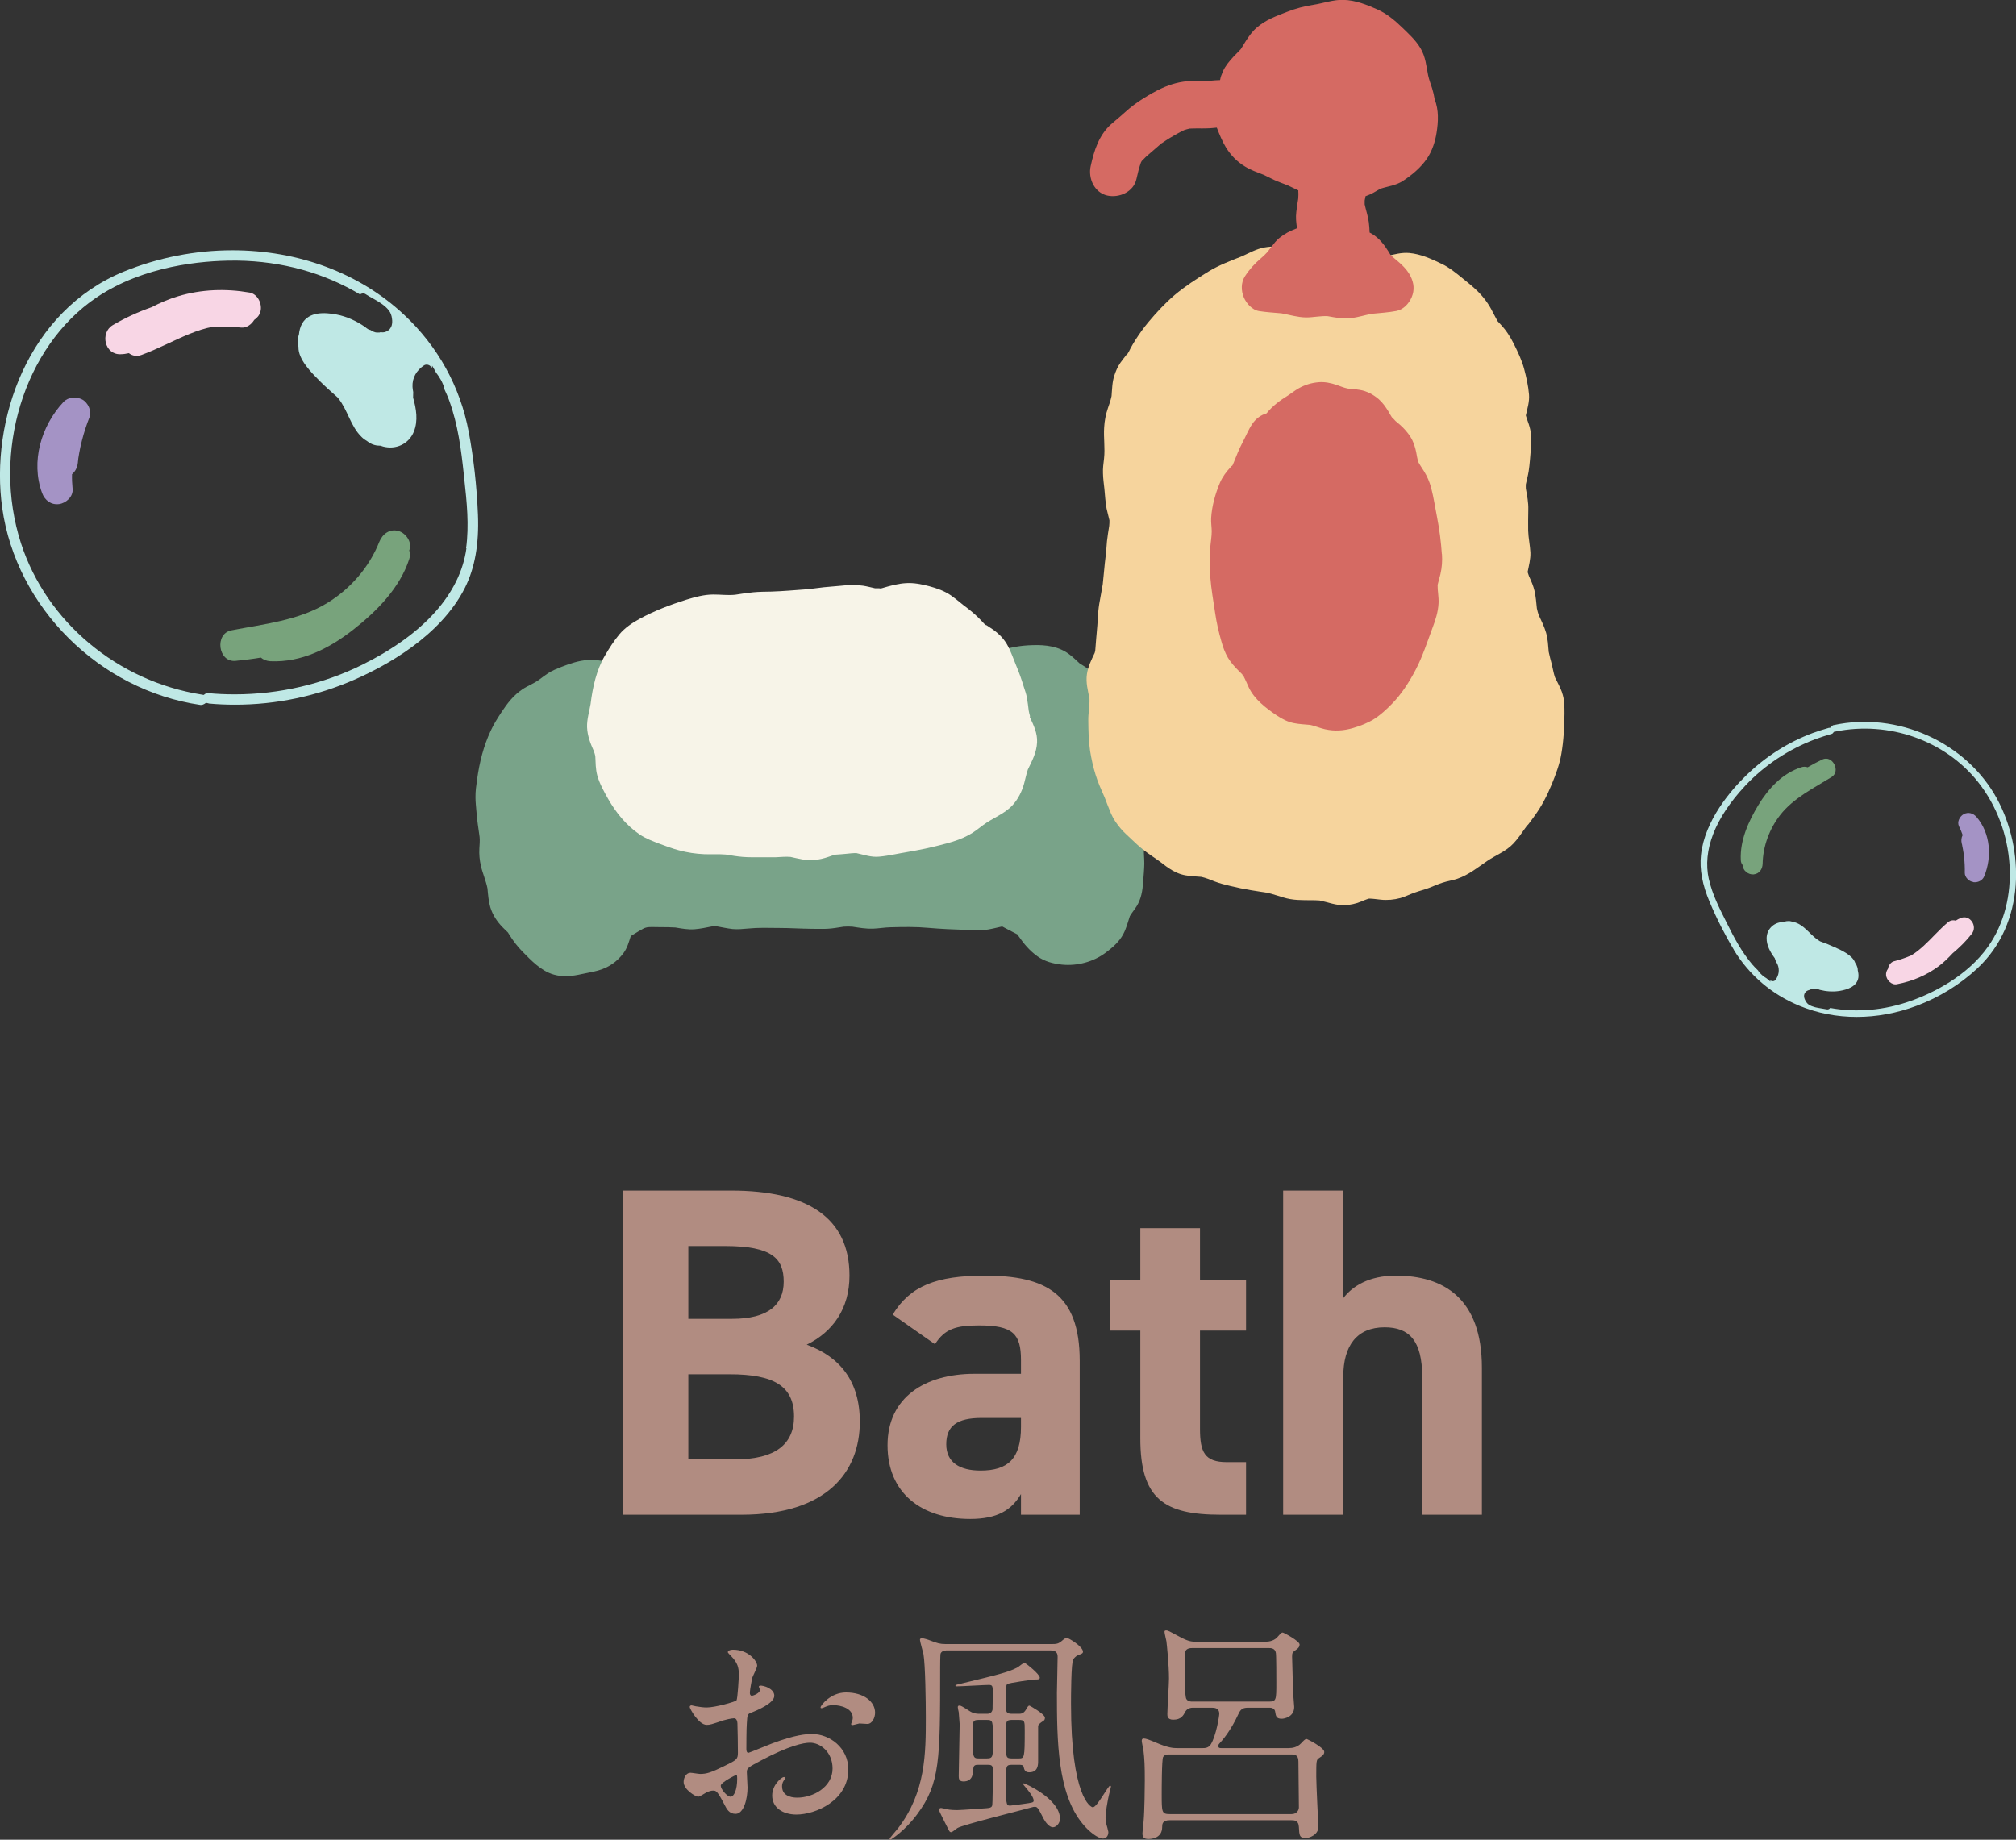 <?xml version="1.0" encoding="UTF-8"?>
<svg id="_レイヤー_2" data-name="レイヤー 2" xmlns="http://www.w3.org/2000/svg" viewBox="0 0 171.63 156.64">
  <rect x="0" y="0" width="171.63" height="156.64" fill="#333333" stroke="none"/>
  <defs>
    <style>
      .cls-1 {
        fill: #b18c81;
      }

      .cls-2 {
        fill: #b18c81;
      }

      .cls-3 {
        fill: #a493c5;
      }

      .cls-4 {
        fill: #f6ede6;
      }

      .cls-5 {
        fill: #d56a63;
      }

      .cls-6 {
        fill: #f8d6e5;
      }

      .cls-7 {
        fill: #78a37c;
      }

      .cls-8 {
        fill: #bfe8e5;
      }

      .cls-9 {
        fill: #add9cb;
      }

      .cls-10 {
        fill: #f7f4e8;
      }

      .cls-11 {
        fill: #f2a182;
      }

      .cls-12 {
        fill: #79a389;
      }

      .cls-13 {
        fill: #f6d49d;
      }
    </style>
  </defs>
  <g id="_文字" data-name="文字">
    <g>
      <g>
        <g>
          <path class="cls-1" d="M65.92,144.38c0,.66-1.52,1.26-2,1.46-.28.1-.3.18-.34.88-.04.44-.04,2.06-.04,2.16,0,.12,0,.36.18.36.06,0,1.7-.68,2.02-.8,1.98-.74,2.88-.8,3.4-.8,1.46,0,3.08,1.14,3.08,3.02,0,2.64-2.78,3.84-4.42,3.84-1.14,0-2.06-.58-2.06-1.62,0-.94.82-1.58,1-1.58.06,0,.1.06.1.1,0,.06-.04.1-.08.16-.06.08-.18.24-.18.54,0,.96,1.1.96,1.3.96,1.32,0,3-.88,3-2.48,0-1.42-1.06-2.2-1.92-2.2-.56,0-1.8.26-4.14,1.5-1.12.6-1.24.66-1.24,1,0,.22.06,1.12.06,1.32,0,.92-.3,2.24-1.02,2.24-.54,0-.76-.42-.92-.74-.64-1.24-.74-1.24-1-1.24-.18,0-.38.08-.5.12-.12.06-.62.4-.76.4-.22,0-1.24-.6-1.24-1.26,0-.36.22-.78.58-.78.12,0,.7.1.82.1.54,0,.9-.1,2.08-.68,1.02-.5,1.14-.56,1.14-1.12,0-.46-.02-2.16-.04-2.5,0-.14-.06-.44-.28-.44-.24,0-.8.14-.92.18-1.02.34-1.12.38-1.42.38-.68,0-1.44-1.38-1.44-1.52,0-.1.08-.14.16-.14.06,0,.3.08.36.08.36.06.66.1.92.1.72,0,2.42-.48,2.54-.6.1-.14.2-1.96.2-2.18,0-.62-.1-1.02-.66-1.6-.04-.04-.28-.28-.28-.32,0-.18.32-.22.44-.22,1.34,0,2.06.98,2.06,1.36,0,.18-.38.9-.42,1.04-.02.14-.2.94-.2,1.3,0,.08.04.22.16.22.14,0,.7-.22.7-.5,0-.04-.1-.24-.1-.28,0-.02.04-.06.08-.08.28-.04,1.24.24,1.24.86ZM61.36,152.04c0,.3.54.94.84.94.28,0,.56-.56.56-1.54,0-.08,0-.28-.06-.32-.06,0-1.34.64-1.34.92ZM74.5,145.82c0,.42-.24.96-.66.96-.12,0-.58-.04-.68-.04-.1.02-.52.14-.6.14-.04,0-.1-.02-.1-.1,0-.04.06-.14.06-.16.04-.12.08-.22.08-.36,0-.8-1-1.08-1.68-1.08-.32,0-.5.08-.78.2-.08.04-.14.06-.2.06s-.08-.02-.08-.08c0-.14.84-1.26,2.16-1.26,1.54,0,2.48.8,2.48,1.72Z"/>
          <path class="cls-1" d="M89.6,139.98c.32,0,.48-.02.74-.22.32-.28.38-.3.5-.3s1.36.72,1.36,1.18c0,.08-.04.16-.3.24-.22.08-.32.14-.52.38-.2.24-.2,3.3-.2,3.82,0,7.9,1.66,8.8,1.86,8.8.36,0,1.3-1.84,1.46-1.84.04,0,.08.02.08.08,0,.04-.08.34-.1.42-.24.92-.36,1.92-.36,2.22,0,.06,0,.28.06.52.02.04.18.66.18.7,0,.38-.22.56-.46.56-.44,0-1.22-.62-1.72-1.24-2.16-2.58-2.2-7.14-2.2-11.16,0-.44.06-2.58.06-3.08,0-.54-.42-.54-.66-.54h-8.7c-.16,0-.48,0-.6.26-.04.1-.04,1.14-.04,1.28,0,7.78,0,9.78-1.96,12.42-1,1.36-2.22,2.16-2.28,2.16-.02,0-.06-.04-.06-.08,0-.06.48-.6.72-.9,2.36-3.08,2.36-6.42,2.36-9.44,0-1.28-.04-4.46-.2-5.38-.04-.2-.3-1.08-.3-1.22,0-.08.06-.14.16-.14.12,0,.54.12.72.2.58.22.82.3,1.28.3h9.12ZM86.16,150.26c-.52,0-.52.12-.52,1.28,0,1.98,0,2.2.34,2.2.1,0,.94-.12,1.1-.14.84-.12.92-.12.92-.3,0-.3-.5-.9-.72-1.16-.04-.04-.18-.2-.18-.26,0-.02.02-.04.06-.04.1,0,3.08,1.32,3.08,3.02,0,.38-.32.72-.6.72-.32,0-.64-.44-.78-.7-.48-.94-.54-1.04-.76-1.04-.08,0-.2.02-.24.04-1,.28-5.86,1.48-6.34,1.76-.08.04-.44.36-.54.36-.12,0-.16-.06-.3-.36-.26-.5-.74-1.46-.74-1.52,0-.12.08-.18.18-.18.06,0,.38.08.44.1.36.08.86.08.92.08.36,0,2.48-.16,2.5-.16.22-.02.42-.04.48-.2.06-.14.06-2.18.06-3.12,0-.38-.18-.38-.52-.38h-.68c-.28,0-.44.02-.46.36-.02.38-.04,1.06-.84,1.06-.4,0-.4-.28-.4-.48,0-.62.08-3.7.08-4.4,0-.04-.08-1-.08-1.02-.02-.08-.08-.36-.08-.42,0-.1.04-.14.14-.14.12,0,.2.04.92.5.32.2.66.2.82.2h.58c.14,0,.42,0,.5-.36,0-.04.02-.92.02-1.38,0-.58,0-.72-.32-.72-.38,0-2.3.12-2.74.12-.06,0-.12,0-.12-.04,0-.08.06-.1.52-.2,3.06-.74,4-.96,4.78-1.38.08-.04.46-.38.58-.38.08,0,1.3.96,1.3,1.26,0,.16-.12.16-.44.16-.08,0-2.24.28-2.34.4-.1.1-.1.28-.1,1.98,0,.34.04.54.5.54h.56c.22,0,.44,0,.66-.38.14-.24.18-.32.28-.32.02,0,1.32.72,1.32,1.04,0,.18-.08.24-.22.32-.12.08-.32.22-.36.36v2.96c0,.36,0,1-.76,1-.38,0-.42-.24-.48-.48-.04-.16-.24-.16-.44-.16h-.54ZM84,149.72c.54,0,.54-.14.54-1.46,0-1.76,0-1.82-.54-1.82h-.68c-.52,0-.52.12-.52,1.24,0,1.96.02,2.04.54,2.04h.66ZM86.14,146.44c-.16,0-.4,0-.46.24-.04.1-.04,1.64-.04,1.82,0,1.1,0,1.22.5,1.22h.56c.52,0,.54,0,.54-2.42,0-.74,0-.86-.5-.86h-.6Z"/>
          <path class="cls-1" d="M106.26,145.4c-.36,0-.62.06-.82.52-.68,1.48-1.38,2.26-1.62,2.52-.04.04-.1.1-.1.22,0,.18.14.18.24.18h5.76c.34,0,.74-.08,1.06-.42.16-.18.34-.36.44-.36.08,0,1.52.74,1.52,1.1,0,.24-.16.34-.46.54-.22.14-.22.28-.22,1.58,0,.68.18,4.2.18,4.26,0,.72-.82.96-1.08.96-.56,0-.54-.28-.58-.94-.02-.58-.4-.58-.66-.58h-10.34c-.64,0-.64.36-.64.58,0,1.02-1.04,1.02-1.18,1.02-.38,0-.5-.16-.5-.48,0-.14.08-.88.1-1.04.08-.88.1-2.96.1-3.44,0-1.3-.02-1.8-.12-2.64-.02-.12-.14-.64-.14-.76,0-.16.08-.2.16-.2.2,0,.5.12.98.32,1.14.5,1.58.5,1.86.5h2.2c.16,0,.48,0,.68-.32.46-.74.72-2.42.72-2.6,0-.5-.42-.52-.6-.52h-1.68c-.1,0-.42.02-.6.32-.18.34-.36.7-1.04.7-.5,0-.5-.32-.5-.48,0-.44.14-2.54.14-3.02,0-1.14-.18-2.86-.22-3.18-.02-.12-.16-.66-.16-.8,0-.08.02-.12.16-.12.12,0,.24.06,1.24.6.68.36.98.36,1.26.36h5.96c.64,0,.94-.34.96-.36.34-.38.38-.42.48-.42.08,0,1.44.72,1.44,1.02,0,.18-.1.3-.24.4-.36.26-.4.28-.4.62s.08,2.7.1,3.24c0,.16.08.88.08,1.06,0,.84-.84,1-1.06,1-.48,0-.5-.24-.56-.6-.02-.2-.2-.34-.44-.34h-1.86ZM109.96,154.46c.46,0,.62-.36.62-.56,0-.56-.04-3.3-.04-3.92,0-.56-.3-.6-.64-.6h-10.34c-.2,0-.4,0-.54.22-.12.2-.12,2.86-.12,3.14,0,1.56,0,1.72.68,1.72h10.38ZM108.04,144.88c.62,0,.62-.16.62-1.62,0-.4,0-2.32-.04-2.52-.06-.42-.44-.42-.6-.42h-6.48c-.18,0-.54,0-.64.32-.04.1-.04,1.48-.04,1.78,0,.16,0,2.06.14,2.24.14.22.36.22.54.22h6.5Z"/>
        </g>
        <g>
          <path class="cls-2" d="M62.24,101.37c6.52,0,10.08,2.32,10.08,7.24,0,2.84-1.44,4.8-3.64,5.88,2.84,1.04,4.52,3.12,4.52,6.56,0,4.28-2.8,7.92-10.08,7.92h-10.12v-27.6h9.24ZM58.6,112.29h3.72c3.08,0,4.4-1.2,4.4-3.16s-.96-3.04-5-3.04h-3.12v6.2ZM58.6,124.25h4.04c3.36,0,4.96-1.28,4.96-3.64,0-2.6-1.72-3.6-5.48-3.6h-3.52v7.24Z"/>
          <path class="cls-2" d="M82.96,116.97h3.96v-1.16c0-2.24-.68-2.96-3.56-2.96-1.96,0-2.92.28-3.76,1.6l-3.6-2.52c1.48-2.44,3.72-3.32,7.84-3.32,5.16,0,8.08,1.52,8.08,7.24v13.12h-5v-1.76c-.8,1.36-2,2.12-4.32,2.12-4.16,0-7.04-2.2-7.04-6.28s3.2-6.08,7.4-6.08ZM86.92,120.73h-3.36c-2.08,0-3,.68-3,2.24s1.16,2.24,2.92,2.24c2.32,0,3.44-1,3.44-3.72v-.76Z"/>
          <path class="cls-2" d="M94.52,108.97h2.56v-4.4h5.08v4.4h3.92v4.32h-3.92v8.36c0,2,.4,2.84,2.28,2.84h1.64v4.48h-2.16c-4.84,0-6.84-1.36-6.84-6.52v-9.16h-2.56v-4.32Z"/>
          <path class="cls-2" d="M109.24,101.37h5.12v9.16c.76-1,2.16-1.92,4.48-1.92,4.04,0,7.32,1.92,7.32,7.84v12.52h-5.08v-11.72c0-3.12-1.12-4.24-3.2-4.24-2.36,0-3.52,1.56-3.52,4.2v11.76h-5.12v-27.6Z"/>
        </g>
      </g>
      <g>
        <g>
          <path class="cls-9" d="M95.45,59.62s.06.05.08.08c-.02-.03-.08-.1-.19-.21,0,0,0,.01.01.02.03.04.06.07.1.11Z"/>
          <path class="cls-12" d="M98.01,66.21c-.03-.53-.12-1.06-.23-1.57-.15-.74-.32-1.49-.55-2.22-.14-.45-.3-.94-.54-1.35-.23-.4-.56-.76-.89-1.08-.09-.09-.19-.18-.28-.27.05.06-.03.02-.09-.07-.03-.04-.06-.08-.09-.12-.01-.01-.02-.03-.04-.04,0,0,.01.02.02.02-.28-.38-.58-.74-.91-1.07-.62-.62-1.3-1.19-2.04-1.67-.13-.09-.27-.16-.4-.25,0,0-.01,0-.02-.01-.01,0-.02-.02-.03-.02-.28-.26-.55-.52-.85-.75-.91-.71-2.04-.85-3.17-.81-1.02.03-1.99.18-2.94.58,0,0,.01,0,.02,0-.27.04-.53.08-.8.15-.14.04-.28.07-.43.1-.11,0-.22.01-.33,0-.31-.09-.6-.22-.91-.27-.65-.11-1.27-.09-1.91-.03-.48.05-.97.05-1.46.09-.4.03-.8.1-1.2.12-1.99.12-4,.04-5.98.3.18-.02.36-.05.54-.07-.38.05-.77.08-1.15.05-.47-.09-.93-.21-1.42-.22-.47-.01-.93.04-1.4.1-.53.06-1.07.06-1.6.1-.55.03-1.11.07-1.67.06-.5,0-1-.05-1.5-.04-.58.02-1.14.15-1.71.24-.61.06-1.21.09-1.82.17.18-.02.36-.05.54-.07-.59.08-1.19.09-1.78.09-.5,0-1.02.05-1.53,0-.59-.11-1.18-.25-1.79-.2-.42.03-.84.08-1.24.2-.19.06-.37.11-.55.15-.56.03-1.12-.02-1.68-.05-.7-.17-1.42-.34-2.14-.29-.81.06-1.51.3-2.26.59-.39.16-.79.31-1.14.54-.27.18-.53.38-.79.57-.44.32-.96.5-1.41.81-.74.5-1.26,1.17-1.75,1.91-.34.52-.68,1.05-.94,1.62-.61,1.31-.95,2.68-1.15,4.11-.07.51-.15,1.03-.14,1.55,0,.4.05.79.08,1.19.05.73.17,1.45.27,2.18.03.33,0,.65-.02.98-.03.5.02.99.13,1.48.15.65.43,1.26.56,1.92.05.54.09,1.08.24,1.6.2.66.57,1.22,1.05,1.71.14.15.3.29.44.43.01.01.02.02.03.04.03.04.05.09.08.13.32.52.69,1.01,1.12,1.45.78.79,1.6,1.67,2.69,1.98.79.23,1.61.13,2.4-.05.45-.1.9-.17,1.34-.29.91-.25,1.63-.74,2.19-1.49.32-.43.46-.95.62-1.45.06-.04.13-.08.19-.12.31-.19.62-.38.94-.55.11-.04.22-.07.33-.09.36-.02.73,0,1.08,0,.42,0,.84,0,1.26.03.54.09,1.08.19,1.62.15.52-.04,1.02-.15,1.53-.25.12,0,.25,0,.37,0,.45.08.89.18,1.34.23.44.04.87,0,1.3-.04.9-.09,1.8-.06,2.71-.05.88,0,1.76.06,2.65.07.46,0,.93.02,1.39,0,.47-.02.94-.11,1.41-.18.25-.02.5-.02.75,0,.58.09,1.16.19,1.75.17.51-.02,1.01-.11,1.51-.12,1.08-.03,2.14-.05,3.21.05,1.05.09,2.1.14,3.15.17.52.02,1.04.07,1.56.02.54-.05,1.05-.2,1.57-.31.35.18.7.38,1.05.55.08.04.17.09.25.13.04.06.08.12.12.18.46.66.93,1.21,1.58,1.68.62.45,1.35.63,2.09.71,1.3.13,2.66-.23,3.71-1.01.59-.44,1.16-.93,1.51-1.59.26-.49.39-1.01.56-1.53.17-.29.39-.54.57-.83.4-.64.51-1.34.56-2.09.04-.51.09-1.04.1-1.55,0-.48-.06-.95-.04-1.43.05-.24.12-.48.18-.72.14-.54.22-1.08.25-1.64.05-.81,0-1.62.1-2.43.04-.37.1-.74.08-1.11Z"/>
        </g>
        <g>
          <path class="cls-10" d="M87.69,60.97c-.05-.15-.08-.3-.11-.45-.04-.36-.09-.73-.15-1.09-.06-.35-.18-.67-.29-1.01-.18-.6-.38-1.16-.62-1.73-.26-.62-.47-1.28-.81-1.86-.37-.61-.86-1.04-1.46-1.42-.1-.06-.2-.13-.3-.2.07.06-.02.03-.13-.08,0,0,0,0,0,0-.04-.03-.08-.05-.13-.08.05.03.08.05.11.07-.09-.09-.16-.18-.25-.27-.44-.47-.92-.87-1.43-1.25,0,0,0,0-.01,0-.11-.09-.22-.18-.33-.27-.27-.22-.54-.44-.83-.64-.55-.38-1.21-.61-1.85-.78-.63-.17-1.32-.3-1.96-.26-.71.04-1.37.23-2.05.43-.03,0-.06.02-.09.03-.11-.02-.22-.03-.33-.02-.06,0-.11,0-.17,0-.34-.07-.68-.17-1.03-.22-.64-.09-1.21-.07-1.84,0-.49.05-.98.08-1.48.13-.51.05-1.02.14-1.54.18-.98.07-1.97.16-2.95.19-.51.01-1.03.01-1.54.06-.51.05-1.03.13-1.54.21-.62.06-1.22-.02-1.85-.02-.8,0-1.57.22-2.33.45-1.36.43-2.67.93-3.93,1.61-.64.35-1.27.77-1.74,1.33-.47.56-.86,1.18-1.23,1.81-.72,1.22-1.05,2.71-1.22,4.12-.11.65-.32,1.3-.3,1.97.03.75.28,1.37.57,2.03.05.14.1.28.13.43.03.56.02,1.11.17,1.66.19.68.56,1.35.91,1.97.68,1.19,1.54,2.26,2.68,3.04.54.37,1.18.6,1.78.83.52.19,1.04.39,1.58.53.7.19,1.43.3,2.16.33.61.02,1.22-.02,1.83.03.47.08.95.16,1.43.2.48.04.97.03,1.45.03.46,0,.92.01,1.38,0,.41-.02.83-.06,1.24-.03.66.14,1.31.33,1.99.27.46-.04.84-.13,1.27-.28.19-.07.38-.13.57-.18.3-.02.6-.04.89-.07.3-.03.61-.07.91-.06.64.14,1.26.37,1.94.3.87-.08,1.71-.3,2.58-.42-.18.02-.36.05-.54.07,1.26-.17,2.51-.46,3.74-.79.63-.17,1.26-.39,1.83-.7.44-.23.83-.55,1.23-.85.8-.6,1.79-.93,2.49-1.68.49-.53.81-1.18,1-1.87.11-.4.18-.8.32-1.19.36-.74.74-1.44.78-2.3.04-.8-.3-1.47-.62-2.16Z"/>
          <path class="cls-10" d="M83.95,53.21s-.07-.05-.14-.09c0,0,0,0,.01.01.04.03.09.05.13.08Z"/>
        </g>
      </g>
      <g>
        <g>
          <path class="cls-4" d="M95.9,30.18s.07-.09.11-.14c-.03.04-.08.1-.11.14Z"/>
          <path class="cls-4" d="M96.02,30.02s0,0,0,.01c.01-.02.02-.03.03-.04,0,0-.01.01-.02.03Z"/>
          <path class="cls-4" d="M129.95,70.32c.2-.2.2-.22.15-.17-.04.05-.09.1-.14.15,0,0,0,.01-.01.02Z"/>
          <path class="cls-13" d="M132.97,58.92c-.16-.44-.39-.84-.59-1.25-.12-.36-.18-.74-.27-1.11-.09-.35-.19-.7-.26-1.05-.05-.55-.07-1.12-.23-1.65-.15-.52-.4-1.01-.63-1.51-.06-.18-.11-.36-.15-.55-.05-.5-.09-1-.2-1.49-.1-.43-.28-.84-.47-1.25-.04-.12-.08-.23-.12-.35,0,0,0,0,0,0,.11-.55.26-1.1.24-1.66-.03-.62-.17-1.23-.19-1.85-.01-.6,0-1.2.01-1.8.02-.61-.1-1.2-.21-1.8,0-.12-.01-.24,0-.36.08-.37.18-.74.24-1.11.1-.64.13-1.29.19-1.94.06-.62.06-1.23-.11-1.84-.09-.33-.23-.65-.32-.98.13-.59.32-1.17.27-1.78-.06-.74-.23-1.48-.42-2.2-.2-.74-.53-1.42-.87-2.11-.31-.62-.65-1.15-1.13-1.66-.09-.09-.18-.19-.26-.28-.13-.26-.28-.51-.41-.77-.32-.66-.75-1.24-1.27-1.76-.42-.41-.88-.78-1.34-1.15-.54-.44-1.09-.89-1.72-1.19-.9-.43-1.78-.84-2.78-.93-.66-.06-1.3.13-1.95.27-.04-.01-.08-.03-.12-.04-.27-.12-.54-.25-.82-.32-.44-.11-.89-.15-1.34-.19-.62-.1-1.25-.22-1.88-.23-.4,0-.82.05-1.2.18-.15.05-.3.11-.45.15-.06,0-.12,0-.18,0-.2-.04-.4-.09-.61-.15-.32-.09-.65-.14-.98-.18-.14-.03-.28-.04-.43-.04-.08,0-.16,0-.24,0-.72,0-1.41-.05-2.13.08-.66.12-1.27.46-1.88.74-.98.39-1.97.75-2.88,1.31-.99.61-1.99,1.25-2.88,2-.8.68-1.54,1.48-2.21,2.28-.42.5-.8,1.03-1.15,1.58-.13.21-.26.43-.38.65-.09.15-.22.52-.39.61,0,0,0-.02.03-.04,0,0,0,.01-.01.02-.17.22-.35.44-.51.67-.22.32-.38.68-.5,1.05-.2.57-.2,1.18-.25,1.78-.07.35-.19.69-.31,1.03-.18.53-.29,1.07-.32,1.64-.06.89.09,1.76-.01,2.65-.05.42-.11.84-.09,1.26.01.44.07.88.12,1.32.06.57.08,1.14.19,1.7.07.33.17.65.24.98,0,.16,0,.31-.02.47-.07.44-.14.87-.19,1.31-.04.45-.06.89-.12,1.33-.1.78-.15,1.56-.24,2.34-.09.56-.21,1.12-.3,1.68-.13.8-.12,1.59-.21,2.39.02-.18.05-.36.07-.54-.11.71-.13,1.43-.2,2.14-.01.06-.03.12-.05.18-.28.59-.57,1.16-.66,1.82-.1.71.09,1.38.22,2.06.03.61-.11,1.23-.1,1.85.01.86.02,1.72.15,2.58.11.69.26,1.38.47,2.05.2.66.49,1.3.77,1.93.18.46.35.93.55,1.39.21.48.49.88.83,1.28.27.32.59.59.89.88.35.33.68.65,1.06.94.38.3.78.56,1.18.84.32.22.62.48.95.7.43.29.93.53,1.44.61.45.08.89.09,1.34.13.39.09.76.24,1.13.39.44.17.89.28,1.35.39,1.14.28,2.27.45,3.43.61l-.54-.07c.76.1,1.44.44,2.18.57.85.15,1.68.06,2.52.12.72.15,1.41.44,2.17.4.46-.03.89-.12,1.31-.29.24-.1.47-.2.72-.27.33,0,.66.06.99.09.56.06,1.14.01,1.69-.14.41-.12.8-.32,1.2-.46.41-.15.84-.25,1.25-.41.37-.14.73-.31,1.11-.43.42-.14.86-.2,1.28-.34.98-.34,1.71-.95,2.55-1.52.75-.51,1.58-.8,2.22-1.48.37-.39.68-.85.99-1.29.04-.05.08-.11.12-.16-.01.01-.02.02-.04.04.02-.02.03-.04.05-.06,0,0,0,0,0,0,.04-.05.1-.12.14-.15.18-.22.34-.46.51-.69.63-.85,1.09-1.75,1.49-2.72.34-.83.67-1.7.82-2.59.2-1.14.25-2.28.27-3.43,0-.59,0-1.24-.21-1.8Z"/>
        </g>
        <g>
          <path class="cls-11" d="M98.88,12.22c-.13.11-.3.28,0,0h0Z"/>
          <path class="cls-5" d="M122.14,8.46c-.05-.32-.12-.63-.22-.95-.12-.37-.26-.73-.34-1.11-.16-.81-.21-1.56-.65-2.3-.42-.7-1.02-1.24-1.6-1.8-.61-.59-1.28-1.14-2.05-1.49-.93-.41-1.87-.79-2.9-.82-.87-.03-1.71.29-2.57.42-.78.12-1.5.31-2.24.6-.93.36-1.84.69-2.6,1.36-.36.31-.64.71-.9,1.11-.09.15-.18.29-.27.44-.05.07-.09.15-.14.22,0,0,0,.01-.01.02-.03.04-.06.08-.08.09-.07.08-.14.15-.21.22-.12.12-.24.24-.36.37-.34.37-.69.78-.89,1.24-.11.25-.2.49-.24.74-.26,0-.51.03-.78.05-.57.04-1.13-.01-1.7.02-.92.05-1.69.26-2.52.64-.51.24-1,.52-1.48.82-.59.36-1.15.78-1.65,1.24-.37.34-.77.65-1.15.99-1.04.93-1.45,2.25-1.74,3.58-.22,1.03.31,2.23,1.41,2.49,1.02.23,2.25-.31,2.49-1.41.1-.47.22-.94.38-1.4.02-.04.04-.08.07-.13.15-.13.29-.31.45-.44.35-.3.69-.6,1.04-.9.09-.08.18-.14.26-.22-.02.02-.03.03-.05.05.02-.02.04-.03.06-.04.2-.14.42-.28.63-.41.4-.24.8-.47,1.22-.67.15-.05.31-.1.47-.13.49-.03.97,0,1.46-.02.29,0,.57-.04.85-.06.22.56.46,1.16.77,1.67.42.68.96,1.24,1.65,1.65.49.3,1.04.49,1.58.7.29.14.58.29.88.43.37.17.75.3,1.13.45.31.15.62.3.93.44,0,.04,0,.09,0,.13.02.2,0,.4-.01.6-.06.36-.12.73-.16,1.1-.06.48-.01.92.06,1.4-.02,0-.04.01-.06.02-.56.22-.97.42-1.44.8-.26.21-.46.47-.67.74-.12.15-.23.31-.35.46-.17.19-.35.36-.55.53-.53.45-.98.94-1.36,1.53-.35.54-.34,1.23-.1,1.8.22.52.71,1.08,1.31,1.17.63.1,1.26.13,1.9.19.7.13,1.37.34,2.09.35.61,0,1.22-.14,1.83-.11.67.12,1.33.26,2.02.17.59-.08,1.16-.26,1.74-.37.7-.07,1.4-.11,2.09-.24.6-.11,1.08-.63,1.31-1.17.26-.61.2-1.21-.1-1.8-.3-.59-.8-1.04-1.3-1.45-.03-.03-.24-.2-.39-.34-.03-.04-.06-.09-.08-.13-.07-.12-.14-.24-.22-.35-.39-.61-.86-1.12-1.49-1.44-.01-.3-.03-.59-.07-.89-.07-.52-.24-1-.35-1.51,0-.11,0-.21,0-.32.02-.12.05-.25.07-.37.22-.08.44-.17.66-.29.21-.11.4-.24.61-.35.64-.21,1.31-.27,1.91-.66.78-.51,1.52-1.13,2.05-1.9.44-.64.7-1.44.82-2.2.15-.94.2-1.94-.16-2.85Z"/>
        </g>
        <g>
          <path class="cls-11" d="M105.86,57.58c-.1-.16-.22-.21,0,0h0Z"/>
          <path class="cls-11" d="M104.96,39.53c-.05.05-.08.09-.09.11.03-.03.06-.07.09-.1,0,0,0,0,0-.01Z"/>
          <path class="cls-5" d="M122.75,47.18c-.07-1.03-.2-2.08-.4-3.1-.17-.85-.29-1.72-.51-2.55-.13-.49-.34-.98-.61-1.41-.17-.27-.35-.53-.5-.81-.07-.26-.11-.52-.16-.79-.09-.46-.24-.93-.49-1.32-.24-.38-.55-.73-.89-1.03-.13-.11-.26-.21-.39-.33-.04-.04-.22-.25-.31-.32,0-.02-.02-.03-.03-.05-.09-.14-.17-.29-.25-.43-.23-.37-.49-.75-.82-1.04-.46-.4-1.01-.7-1.61-.8-.35-.06-.7-.08-1.05-.12-.33-.07-.64-.2-.95-.31-.47-.16-.99-.27-1.49-.23-.63.05-1.19.22-1.74.53-.3.17-.57.39-.86.58-.72.44-1.35.91-1.87,1.55-.48.13-.91.45-1.22.91-.33.49-.54,1.05-.82,1.57-.3.56-.52,1.14-.76,1.73-.02.04-.04.08-.06.13,0,0,.01-.01.02-.02,0,0,0,0,0,.01,0,0-.01.01-.02.02,0,0,0,.01,0,.02-.04.08-.13.16-.08.08-.03.04-.06.07-.1.11-.38.41-.7.83-.92,1.34-.39.92-.69,2-.75,3-.02.37.04.75.05,1.12,0,.44-.08.88-.12,1.32-.09.88-.06,1.74,0,2.62.08,1.02.26,2.02.41,3.03.12.82.3,1.62.53,2.41.13.48.31.98.56,1.4.25.42.59.8.94,1.14.12.12.25.24.36.37.04.05.09.11.13.15-.04-.03-.07-.06-.1-.09,0,0,0,0,0,.01.17.3.29.63.44.94.48,1.02,1.46,1.77,2.38,2.39.45.3.94.56,1.47.66.46.09.91.11,1.37.15.43.09.83.27,1.27.37.81.18,1.59.13,2.38-.1.62-.18,1.27-.43,1.82-.78.56-.36,1.04-.81,1.5-1.28.82-.83,1.48-1.87,2.02-2.9.59-1.13.97-2.32,1.41-3.5.27-.72.5-1.39.54-2.16.03-.53-.09-1.05-.08-1.57.07-.31.17-.61.24-.92.13-.56.17-1.13.13-1.7Z"/>
        </g>
      </g>
      <g>
        <path class="cls-8" d="M39.9,36.75c-.72-3.83-2.63-7.28-5.52-9.97-3.78-3.53-8.97-5.47-14.6-5.47-3.15,0-6.34.63-9.23,1.81C2.36,26.48-.86,35.79.19,43.26c1.19,8.46,8.28,15.51,16.87,16.76.02,0,.05,0,.07,0,.09,0,.17-.03.26-.08l.15-.1.18.04s.08.02.05.02c.74.07,1.5.1,2.24.1h0c3.51,0,6.95-.72,10.21-2.15,2.6-1.14,7.28-3.67,9.36-7.8.85-1.69,1.21-3.73,1.11-6.23-.1-2.45-.37-4.83-.79-7.08ZM39.71,46.68c-.54,3.87-3.6,7.3-8.85,9.91-3.32,1.65-7.08,2.53-10.88,2.53-.76,0-1.53-.03-2.32-.11-.07,0-.12.02-.18.06l-.14.1-.17-.03c-7.18-1.14-13.21-6.2-15.38-12.87-2.51-7.75.24-16.75,6.41-20.93,4.05-2.74,9.06-3.15,11.68-3.15h.33c3.81.05,7.39,1.05,10.44,2.88.14-.1.34-.12.48-.02.44.29.92.5,1.35.81.24.17.46.35.64.59.14.19.22.42.25.66.04.26.04.52-.09.76-.1.2-.29.34-.5.4-.13.04-.27.03-.4.02-.02,0-.04.02-.06.02-.05,0-.1,0-.15,0-.02,0-.04.02-.06.01-.2-.01-.39-.1-.57-.22-.07-.01-.14-.04-.2-.07-.09-.05-.18-.12-.27-.2-.73-.5-1.54-.88-2.42-1.05-1.01-.19-2.34-.26-2.93.77-.16.29-.24.61-.27.93-.05.13-.08.27-.1.42-.02.23.01.44.06.64-.04,1.06,1.12,2.2,1.78,2.87.49.49,1.01.95,1.53,1.41.02.03.05.05.07.08.82,1.01,1.05,2.4,2,3.31.14.14.31.26.48.36.16.13.35.24.59.31.17.05.35.07.54.07.07.03.14.05.21.07,1.09.29,2.19-.21,2.62-1.26.38-.93.21-1.96-.06-2.9,0-.14,0-.31.01-.48-.03-.15-.05-.29-.06-.44-.04-.77.35-1.42.98-1.83.17-.11.41-.07.55.07.04.04.08.09.12.13,0-.06.03-.12.02-.18.12.19.22.4.33.59.31.4.57.84.7,1.32,0,.02,0,.04,0,.07.15.33.31.67.43,1.01.74,2.04,1.01,4.14,1.24,6.3l.04.38c.21,1.93.42,3.92.15,5.89Z"/>
        <path class="cls-6" d="M21.24,24.91c-2.02-.35-4.09-.28-6.06.31-.78.23-1.55.56-2.28.94-1.15.4-2.26.91-3.31,1.53-1.09.66-.68,2.52.67,2.47.25,0,.48-.04.71-.09.29.22.66.31,1.08.15,1.4-.51,2.7-1.23,4.09-1.79.64-.26,1.32-.49,2.01-.61.79-.03,1.58-.01,2.37.07.46.05.89-.26,1.12-.65.24-.16.44-.38.53-.7.18-.64-.22-1.51-.93-1.63Z"/>
        <path class="cls-3" d="M7.01,34.02c-.51-.27-1.19-.23-1.61.21-1.89,2.02-2.8,5.07-1.82,7.74.23.63.77,1.04,1.45.95.59-.08,1.22-.64,1.15-1.3-.04-.41-.06-.83-.05-1.24.28-.24.46-.58.5-1,0-.08.02-.16.03-.24,0-.03,0-.04,0-.06,0,0,0,0,0-.01.03-.16.05-.32.08-.48.06-.36.14-.71.23-1.06.17-.68.39-1.35.65-2.01.21-.52-.13-1.24-.61-1.5Z"/>
        <path class="cls-7" d="M34.85,46.84c.26-.67-.29-1.45-.93-1.63-.75-.21-1.36.26-1.63.93-.85,2.15-2.46,4-4.43,5.2-2.44,1.5-5.4,1.79-8.16,2.33-1.45.28-1.14,2.74.35,2.6.71-.07,1.44-.16,2.16-.28.2.17.47.29.81.31,2.65.12,5.04-1.1,7.07-2.7,2-1.57,3.95-3.54,4.75-6,.09-.26.08-.51,0-.73,0,0,0-.01,0-.02Z"/>
      </g>
      <g>
        <path class="cls-8" d="M147.61,80.88c1.3,2.14,3.22,3.78,5.57,4.75,3.07,1.27,6.63,1.27,10.01,0,1.89-.71,3.67-1.8,5.14-3.17,4.16-3.86,4-10.19,1.69-14.44-2.62-4.82-8.47-7.46-13.92-6.28-.02,0-.03,0-.04.01-.05.02-.1.06-.14.11l-.07.09-.11.02s-.05,0-.04,0c-.46.13-.92.28-1.37.44h0c-2.11.79-4.01,2-5.65,3.59-1.31,1.27-3.55,3.84-3.87,6.8-.13,1.21.11,2.52.74,4,.61,1.45,1.31,2.82,2.07,4.08ZM145.48,74.86c-.55-2.45.52-5.2,3.09-7.95,1.62-1.74,3.69-3.11,5.97-3.97.46-.17.93-.32,1.42-.46.04-.01.07-.04.1-.08l.07-.09.11-.02c4.57-.93,9.34.75,12.15,4.28,3.26,4.1,3.63,10.13.86,14.03-1.81,2.56-4.74,3.94-6.32,4.53l-.2.07c-2.3.83-4.68,1.03-6.92.62-.06.09-.18.15-.29.12-.33-.07-.67-.1-.99-.18-.18-.05-.36-.11-.52-.21-.13-.08-.23-.21-.3-.34-.08-.15-.14-.3-.12-.47.02-.14.1-.27.21-.35.07-.05.15-.08.24-.1.01,0,.02-.02.03-.02.03-.02.06-.02.09-.03.01,0,.02-.02.03-.02.12-.04.26-.03.39,0,.04,0,.09,0,.14,0,.07,0,.14.03.21.06.55.14,1.13.18,1.69.09.65-.11,1.47-.37,1.59-1.13.03-.21,0-.42-.05-.62,0-.09-.01-.18-.04-.27-.04-.14-.1-.26-.18-.37-.22-.65-1.17-1.07-1.72-1.32-.41-.19-.82-.35-1.24-.5-.02-.01-.04-.02-.06-.03-.72-.42-1.17-1.21-1.95-1.54-.12-.05-.24-.09-.37-.11-.13-.04-.26-.07-.42-.05-.12,0-.23.04-.34.08-.05,0-.1,0-.15,0-.72.07-1.27.62-1.29,1.34-.02.64.32,1.23.69,1.73.03.08.07.19.1.29.05.08.1.16.14.25.19.45.11.93-.18,1.32-.08.1-.23.13-.34.08-.03-.02-.07-.04-.1-.05,0,.04.01.08.03.12-.12-.09-.22-.19-.33-.28-.28-.17-.53-.37-.72-.64,0-.01-.01-.03-.02-.04-.17-.17-.34-.33-.49-.51-.9-1.06-1.54-2.26-2.16-3.51l-.11-.22c-.56-1.11-1.14-2.26-1.42-3.51Z"/>
        <path class="cls-6" d="M161.49,83.8c1.3-.25,2.52-.75,3.58-1.55.42-.32.8-.69,1.16-1.08.6-.5,1.16-1.05,1.64-1.67.51-.64-.16-1.67-.96-1.33-.15.06-.28.13-.41.22-.22-.07-.47-.03-.68.15-.73.62-1.35,1.35-2.05,1.99-.33.3-.68.59-1.07.82-.46.2-.94.36-1.44.49-.29.07-.48.36-.53.65-.11.15-.18.33-.16.54.04.42.47.86.92.77Z"/>
        <path class="cls-3" d="M168,75.11c.37.05.77-.13.92-.49.68-1.64.54-3.68-.65-5.06-.28-.32-.7-.45-1.09-.24-.34.18-.59.66-.4,1.04.12.24.22.49.31.74-.11.21-.14.45-.08.71.01.05.03.1.04.15,0,.02,0,.02,0,.03,0,0,0,0,0,0,.02.1.04.2.06.3.04.23.08.46.1.69.05.45.07.9.06,1.35,0,.36.36.72.7.76Z"/>
        <path class="cls-7" d="M148.37,73.68c0,.46.5.81.92.77.5-.05.76-.46.77-.92.03-1.48.58-2.96,1.49-4.13,1.13-1.45,2.85-2.29,4.38-3.24.81-.5.07-1.91-.8-1.49-.41.2-.83.42-1.24.66-.16-.06-.35-.07-.55,0-1.62.53-2.78,1.8-3.64,3.21-.85,1.4-1.58,3.02-1.5,4.68,0,.18.07.33.16.44,0,0,0,0,0,.01Z"/>
      </g>
    </g>
  </g>
</svg>